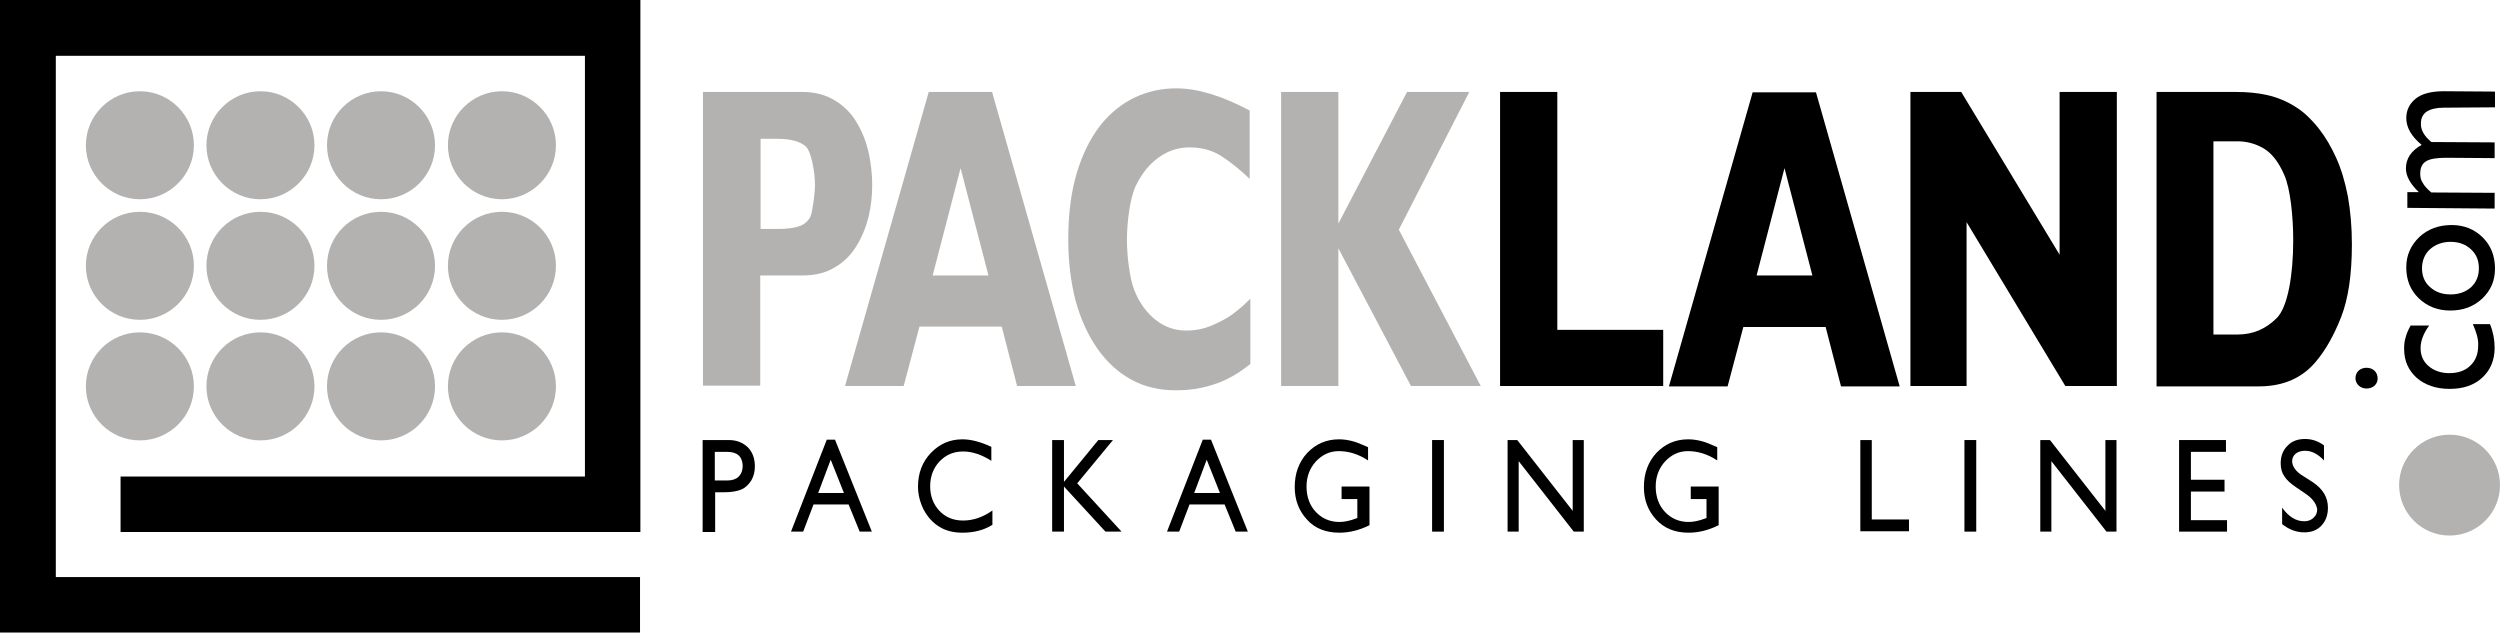 <?xml version="1.0" encoding="utf-8"?>
<!-- Generator: Adobe Illustrator 20.0.0, SVG Export Plug-In . SVG Version: 6.00 Build 0)  -->
<svg version="1.1" id="Layer_1" xmlns="http://www.w3.org/2000/svg" xmlns:xlink="http://www.w3.org/1999/xlink" x="0px" y="0px"
	 viewBox="0 0 698.8 176.8" style="enable-background:new 0 0 698.8 176.8;" xml:space="preserve">
<style type="text/css">
	.st0{fill:#B4B2B1;}
</style>
<path d="M178.9,176.8v-15.5c0,0-149.2,0-163.3,0c0-13.4,0-132.3,0-145.7c13.3,0,134.6,0,147.9,0c0,13,0,104.6,0,117.6
	c-13.8,0-129.8,0-129.8,0v15.5H179V0H0v176.8H178.9z"/>
<path d="M196.4,148.6V123h7.3c2.2,0,3.9,0.7,5.3,2c1.3,1.3,2,3.1,2,5.3c0,1.5-0.3,2.8-1,4c-0.7,1.1-1.6,2-2.7,2.5
	c-1.2,0.5-2.8,0.8-5,0.8h-2.4v11.1H196.4z M203.2,126.3h-3.4v8h3.6c1.3,0,2.4-0.4,3.1-1.1c0.7-0.7,1.1-1.7,1.1-3
	C207.5,127.6,206.1,126.3,203.2,126.3z"/>
<path d="M231.1,122.9h2.3l10.3,25.7h-3.4l-3.1-7.6h-9.8l-2.9,7.6h-3.4L231.1,122.9z M235.9,137.8l-3.7-9.3l-3.5,9.3H235.9z"/>
<path d="M277.4,142.7v4c-2.4,1.5-5.2,2.2-8.4,2.2c-2.6,0-4.8-0.6-6.5-1.7c-1.8-1.1-3.2-2.7-4.3-4.7c-1-2-1.6-4.2-1.6-6.5
	c0-3.7,1.2-6.9,3.6-9.4c2.4-2.5,5.3-3.8,8.8-3.8c2.4,0,5.1,0.7,8.1,2.1v3.9c-2.7-1.7-5.3-2.6-7.9-2.6c-2.6,0-4.8,0.9-6.6,2.8
	c-1.7,1.8-2.6,4.2-2.6,6.9c0,2.8,0.9,5.1,2.6,6.9c1.7,1.8,3.9,2.7,6.6,2.7C272,145.5,274.7,144.6,277.4,142.7z"/>
<path d="M307,123h4.1l-10,12.1l12.4,13.5h-4.5L297.4,136v12.6h-3.3V123h3.3v11.7L307,123z"/>
<path d="M336.2,122.9h2.3l10.3,25.7h-3.4l-3.1-7.6h-9.8l-2.9,7.6h-3.4L336.2,122.9z M341,137.8l-3.7-9.3l-3.5,9.3H341z"/>
<path d="M375.1,136h7.7v10.8c-2.8,1.4-5.6,2.1-8.4,2.1c-3.8,0-6.9-1.2-9.1-3.7c-2.3-2.5-3.4-5.5-3.4-9.1c0-3.8,1.2-7,3.5-9.5
	c2.4-2.5,5.3-3.8,8.9-3.8c1.3,0,2.5,0.2,3.7,0.5c1.2,0.3,2.6,0.9,4.4,1.7v3.7c-2.7-1.8-5.5-2.6-8.2-2.6c-2.5,0-4.6,1-6.4,2.9
	c-1.7,1.9-2.6,4.2-2.6,7c0,2.9,0.9,5.3,2.6,7.1c1.7,1.8,3.9,2.8,6.6,2.8c1.3,0,2.9-0.3,4.7-1l0.3-0.1v-5.3h-4.4V136z"/>
<path d="M400.3,123h3.3v25.6h-3.3V123z"/>
<path d="M439.6,123h3.1v25.6h-2.8l-15.4-19.7v19.7h-3.1V123h2.7l15.5,19.8V123z"/>
<path d="M472.7,136h7.7v10.8c-2.8,1.4-5.6,2.1-8.4,2.1c-3.8,0-6.8-1.2-9.1-3.7c-2.3-2.5-3.4-5.5-3.4-9.1c0-3.8,1.2-7,3.5-9.5
	c2.4-2.5,5.3-3.8,8.9-3.8c1.3,0,2.5,0.2,3.7,0.5c1.2,0.3,2.6,0.9,4.4,1.7v3.7c-2.7-1.8-5.5-2.6-8.2-2.6c-2.5,0-4.6,1-6.4,2.9
	c-1.7,1.9-2.6,4.2-2.6,7c0,2.9,0.9,5.3,2.6,7.1c1.7,1.8,3.9,2.8,6.6,2.8c1.3,0,2.9-0.3,4.7-1l0.3-0.1v-5.3h-4.4V136z"/>
<path d="M519.9,123h3.3v22.2h10.4v3.3h-13.6V123z"/>
<path d="M549.1,123h3.3v25.6h-3.3V123z"/>
<path d="M588.5,123h3.1v25.6h-2.8l-15.4-19.7v19.7h-3.1V123h2.7l15.5,19.8V123z"/>
<path d="M609.2,123h13v3.3h-9.8v7.8h9.4v3.3h-9.4v8h10.1v3.2h-13.4V123z"/>
<path d="M644.3,137.9l-2.5-1.7c-1.6-1.1-2.7-2.1-3.3-3.1c-0.7-1-1-2.2-1-3.6c0-2,0.6-3.6,1.9-4.9c1.2-1.3,2.9-1.9,4.9-1.9
	c1.9,0,3.7,0.6,5.3,1.8v4.2c-1.7-1.8-3.4-2.7-5.3-2.7c-1.1,0-2,0.3-2.6,0.8c-0.7,0.6-1,1.3-1,2.1c0,0.8,0.3,1.5,0.8,2.2
	c0.5,0.7,1.3,1.4,2.5,2.1l2.5,1.6c2.8,1.9,4.2,4.2,4.2,7.1c0,2.1-0.6,3.7-1.8,5c-1.2,1.3-2.8,1.9-4.8,1.9c-2.3,0-4.3-0.8-6.2-2.3
	v-4.6c1.8,2.5,3.8,3.8,6.2,3.8c1,0,1.9-0.3,2.6-1c0.7-0.6,1-1.4,1-2.4C647.4,140.7,646.4,139.3,644.3,137.9z"/>
<g>
	<path d="M691.2,90.6l4.8,0c0.9,2.2,1.3,4.4,1.3,6.6c0,3.5-1.2,6.3-3.5,8.4c-2.3,2.1-5.3,3.1-9.1,3.1c-3.8,0-6.9-1.1-9.2-3.1
		c-2.3-2.1-3.5-4.7-3.5-8.1c0-1.2,0.1-2.2,0.4-3.1c0.2-0.9,0.7-2.1,1.4-3.4l5.2,0c-1.6,2.2-2.4,4.3-2.4,6.3c0,2,0.7,3.7,2.2,5
		c1.5,1.3,3.5,2,5.8,2c2.5,0,4.5-0.7,5.9-2.1c1.5-1.4,2.2-3.3,2.2-5.6C692.8,94.8,692.2,92.8,691.2,90.6z"/>
	<path d="M672.6,74.7c0-3.4,1.3-6.2,3.7-8.5c2.4-2.2,5.4-3.3,9-3.3c3.5,0,6.4,1.2,8.7,3.5c2.3,2.3,3.4,5.2,3.4,8.7
		c0,3.4-1.2,6.1-3.6,8.4c-2.4,2.2-5.3,3.3-8.9,3.3c-3.6,0-6.5-1.2-8.9-3.5C673.7,81,672.6,78.2,672.6,74.7z M677,75
		c0,2.1,0.7,3.9,2.2,5.2c1.5,1.4,3.4,2.1,5.8,2.1c2.3,0,4.2-0.7,5.7-2c1.5-1.4,2.2-3.2,2.2-5.3c0-2.2-0.7-3.9-2.2-5.3
		c-1.5-1.4-3.4-2.1-5.7-2.1c-2.3,0-4.2,0.7-5.8,2.1C677.8,71,677,72.8,677,75z"/>
	<path d="M679.6,39.7l17.7,0.1l0,4.4l-13.5-0.1c-2.7,0-4.6,0.3-5.7,1c-1.1,0.7-1.6,1.8-1.6,3.5c0,0.9,0.2,1.8,0.7,2.5
		c0.4,0.8,1.2,1.7,2.4,2.7l17.7,0.1l0,4.4l-24.4-0.2l0-4.4l3.2,0c-2.4-2.3-3.6-4.5-3.6-6.6c0-2.8,1.5-5,4.4-6.6
		c-2.9-2.4-4.3-4.9-4.3-7.5c0-2.2,0.9-4,2.6-5.4c1.7-1.4,4.4-2.1,7.9-2.1l14.3,0.1l0,4.4L683,30.1c-2,0-3.6,0.4-4.7,1.1
		c-1.1,0.8-1.6,1.8-1.6,3.3C676.6,36.3,677.6,38,679.6,39.7z"/>
</g>
<g>
	<g>
		<ellipse class="st0" cx="39.1" cy="108" rx="15.1" ry="15.1"/>
		<circle class="st0" cx="72.8" cy="108" r="15.1"/>
		<circle class="st0" cx="106.5" cy="108" r="15.1"/>
		<circle class="st0" cx="140.3" cy="108" r="15.1"/>
		<circle class="st0" cx="39.1" cy="74.3" r="15.1"/>
		<ellipse class="st0" cx="72.8" cy="74.3" rx="15.1" ry="15.1"/>
		<circle class="st0" cx="106.5" cy="74.3" r="15.1"/>
		<circle class="st0" cx="140.3" cy="74.3" r="15.1"/>
		<path class="st0" d="M54.2,40.6c0-8.3-6.8-15.1-15.1-15.1c-8.3,0-15.1,6.8-15.1,15.1c0,8.3,6.8,15.1,15.1,15.1
			C47.4,55.7,54.2,48.9,54.2,40.6z"/>
		<path class="st0" d="M87.9,40.6c0-8.3-6.8-15.1-15.1-15.1c-8.3,0-15.1,6.8-15.1,15.1c0,8.3,6.8,15.1,15.1,15.1
			C81.1,55.7,87.9,48.9,87.9,40.6z"/>
		<path class="st0" d="M121.6,40.6c0-8.3-6.8-15.1-15.1-15.1c-8.3,0-15.1,6.8-15.1,15.1c0,8.3,6.8,15.1,15.1,15.1
			C114.9,55.7,121.6,48.9,121.6,40.6z"/>
		<path class="st0" d="M155.4,40.6c0-8.3-6.8-15.1-15.1-15.1c-8.3,0-15.1,6.8-15.1,15.1c0,8.3,6.8,15.1,15.1,15.1
			C148.6,55.7,155.4,48.9,155.4,40.6z"/>
	</g>
	<circle class="st0" cx="684.7" cy="135.6" r="14.1"/>
</g>
<g>
	<path class="st0" d="M243.8,51.6c0,3-0.3,6-1,8.9c-0.7,2.9-1.8,5.6-3.3,8.1c-1.5,2.5-3.5,4.6-6.1,6.1c-2.6,1.6-5.6,2.3-9.1,2.3
		h-11.8v30.8h-16V25.7h27.8c3.5,0,6.5,0.8,9.1,2.4c2.6,1.6,4.6,3.6,6.1,6.2c1.5,2.5,2.6,5.3,3.3,8.3
		C243.4,45.5,243.8,48.5,243.8,51.6z M227.8,51.7c0-3.9-1.1-9.3-2.5-10.7c-1.5-1.4-4.2-2.2-8-2.2h-4.7V64h4.8c2.7,0,4.7-0.3,6.1-0.8
		c1.4-0.5,2.5-1.5,3.1-2.8C227.1,59,227.8,54.3,227.8,51.7z"/>
	<path class="st0" d="M300.7,107.9h-16.4L280,91.3h-23l-4.4,16.6h-16.4l23.4-82.2h17.7L300.7,107.9z M276.3,77l-7.8-30l-7.8,30
		H276.3z"/>
	<path class="st0" d="M349.4,101.8c-2.2,1.8-4.4,3.2-6.7,4.3c-2.3,1.1-4.6,1.8-6.9,2.3c-2.3,0.5-4.7,0.7-7.2,0.7
		c-4.6,0-8.8-1-12.4-3c-3.7-2-6.8-4.9-9.5-8.7c-2.7-3.9-4.7-8.4-6.1-13.5c-1.3-5.2-2-10.8-2-17c0-7.1,0.8-13.3,2.4-18.6
		c1.6-5.3,3.8-9.7,6.6-13.3c2.8-3.5,6.1-6.1,9.7-7.8c3.6-1.7,7.5-2.5,11.5-2.5c6,0,12.8,2.1,20.5,6.2V50c-2.6-2.5-5.2-4.6-7.8-6.3
		c-2.6-1.7-5.6-2.5-9-2.5c-3.1,0-6,0.9-8.6,2.8c-2.7,1.9-4.8,4.6-6.5,8.1c-1.6,3.5-2.4,10.3-2.4,15c0,4.1,0.7,10.6,2.1,14.1
		c1.4,3.5,3.4,6.2,5.9,8.2c2.5,2,5.4,3,8.6,3c2.6,0,5-0.5,7.3-1.5c2.3-1,4.2-2,5.8-3.2c1.6-1.2,3.2-2.6,4.8-4.2V101.8z"/>
	<path class="st0" d="M413.9,107.9h-19.5l-20.3-38.5v38.5h-16V25.7h16v36.8l19.2-36.8h17.4l-19.7,38.5L413.9,107.9z"/>
</g>
<path d="M464.9,107.9h-45.6V25.7h16v66.5h29.6V107.9z"/>
<path d="M531,108h-16.4l-4.3-16.6h-23l-4.4,16.6h-16.4l23.4-82.2h17.7L531,108z M506.6,77l-7.8-30L491,77H506.6z"/>
<path d="M591.6,107.9h-14.3l-27.6-45.8v45.8H534V25.7h14.2l27.5,45.5V25.7h16V107.9z"/>
<path d="M657.4,68.3c0,8.4-1,15.2-3,20.3c-2,5.1-4.3,9.2-7,12.4c-3.8,4.6-9.1,7-16,7h-0.8h-27.8V25.7h22.1c3.3,0,6.2,0.3,8.5,0.8
	c2.4,0.5,4.5,1.3,6.4,2.3c1.9,1,3.5,2.1,4.8,3.3c1.3,1.2,2.5,2.5,3.6,3.9c1.8,2.3,3.4,5,4.8,8.1c1.4,3.1,2.5,6.7,3.3,10.9
	C657,59,657.4,63.5,657.4,68.3z M641,67.2c0-6.7-0.8-14.5-2.5-18.3c-1.6-3.7-3.6-6.2-5.9-7.5c-2.3-1.3-4.7-1.9-7.1-1.9h-6.8v54h6.8
	c4.2,0,7.8-1.5,10.9-4.6C639.5,85.8,641,76.8,641,67.2z"/>
<path d="M664.6,105.8c0,1.6-1.3,2.8-3.1,2.8c-1.7,0-3.1-1.2-3.1-2.9c0-1.7,1.3-2.9,3.1-2.9C663.3,102.8,664.6,104,664.6,105.8
	L664.6,105.8z"/>
</svg>
